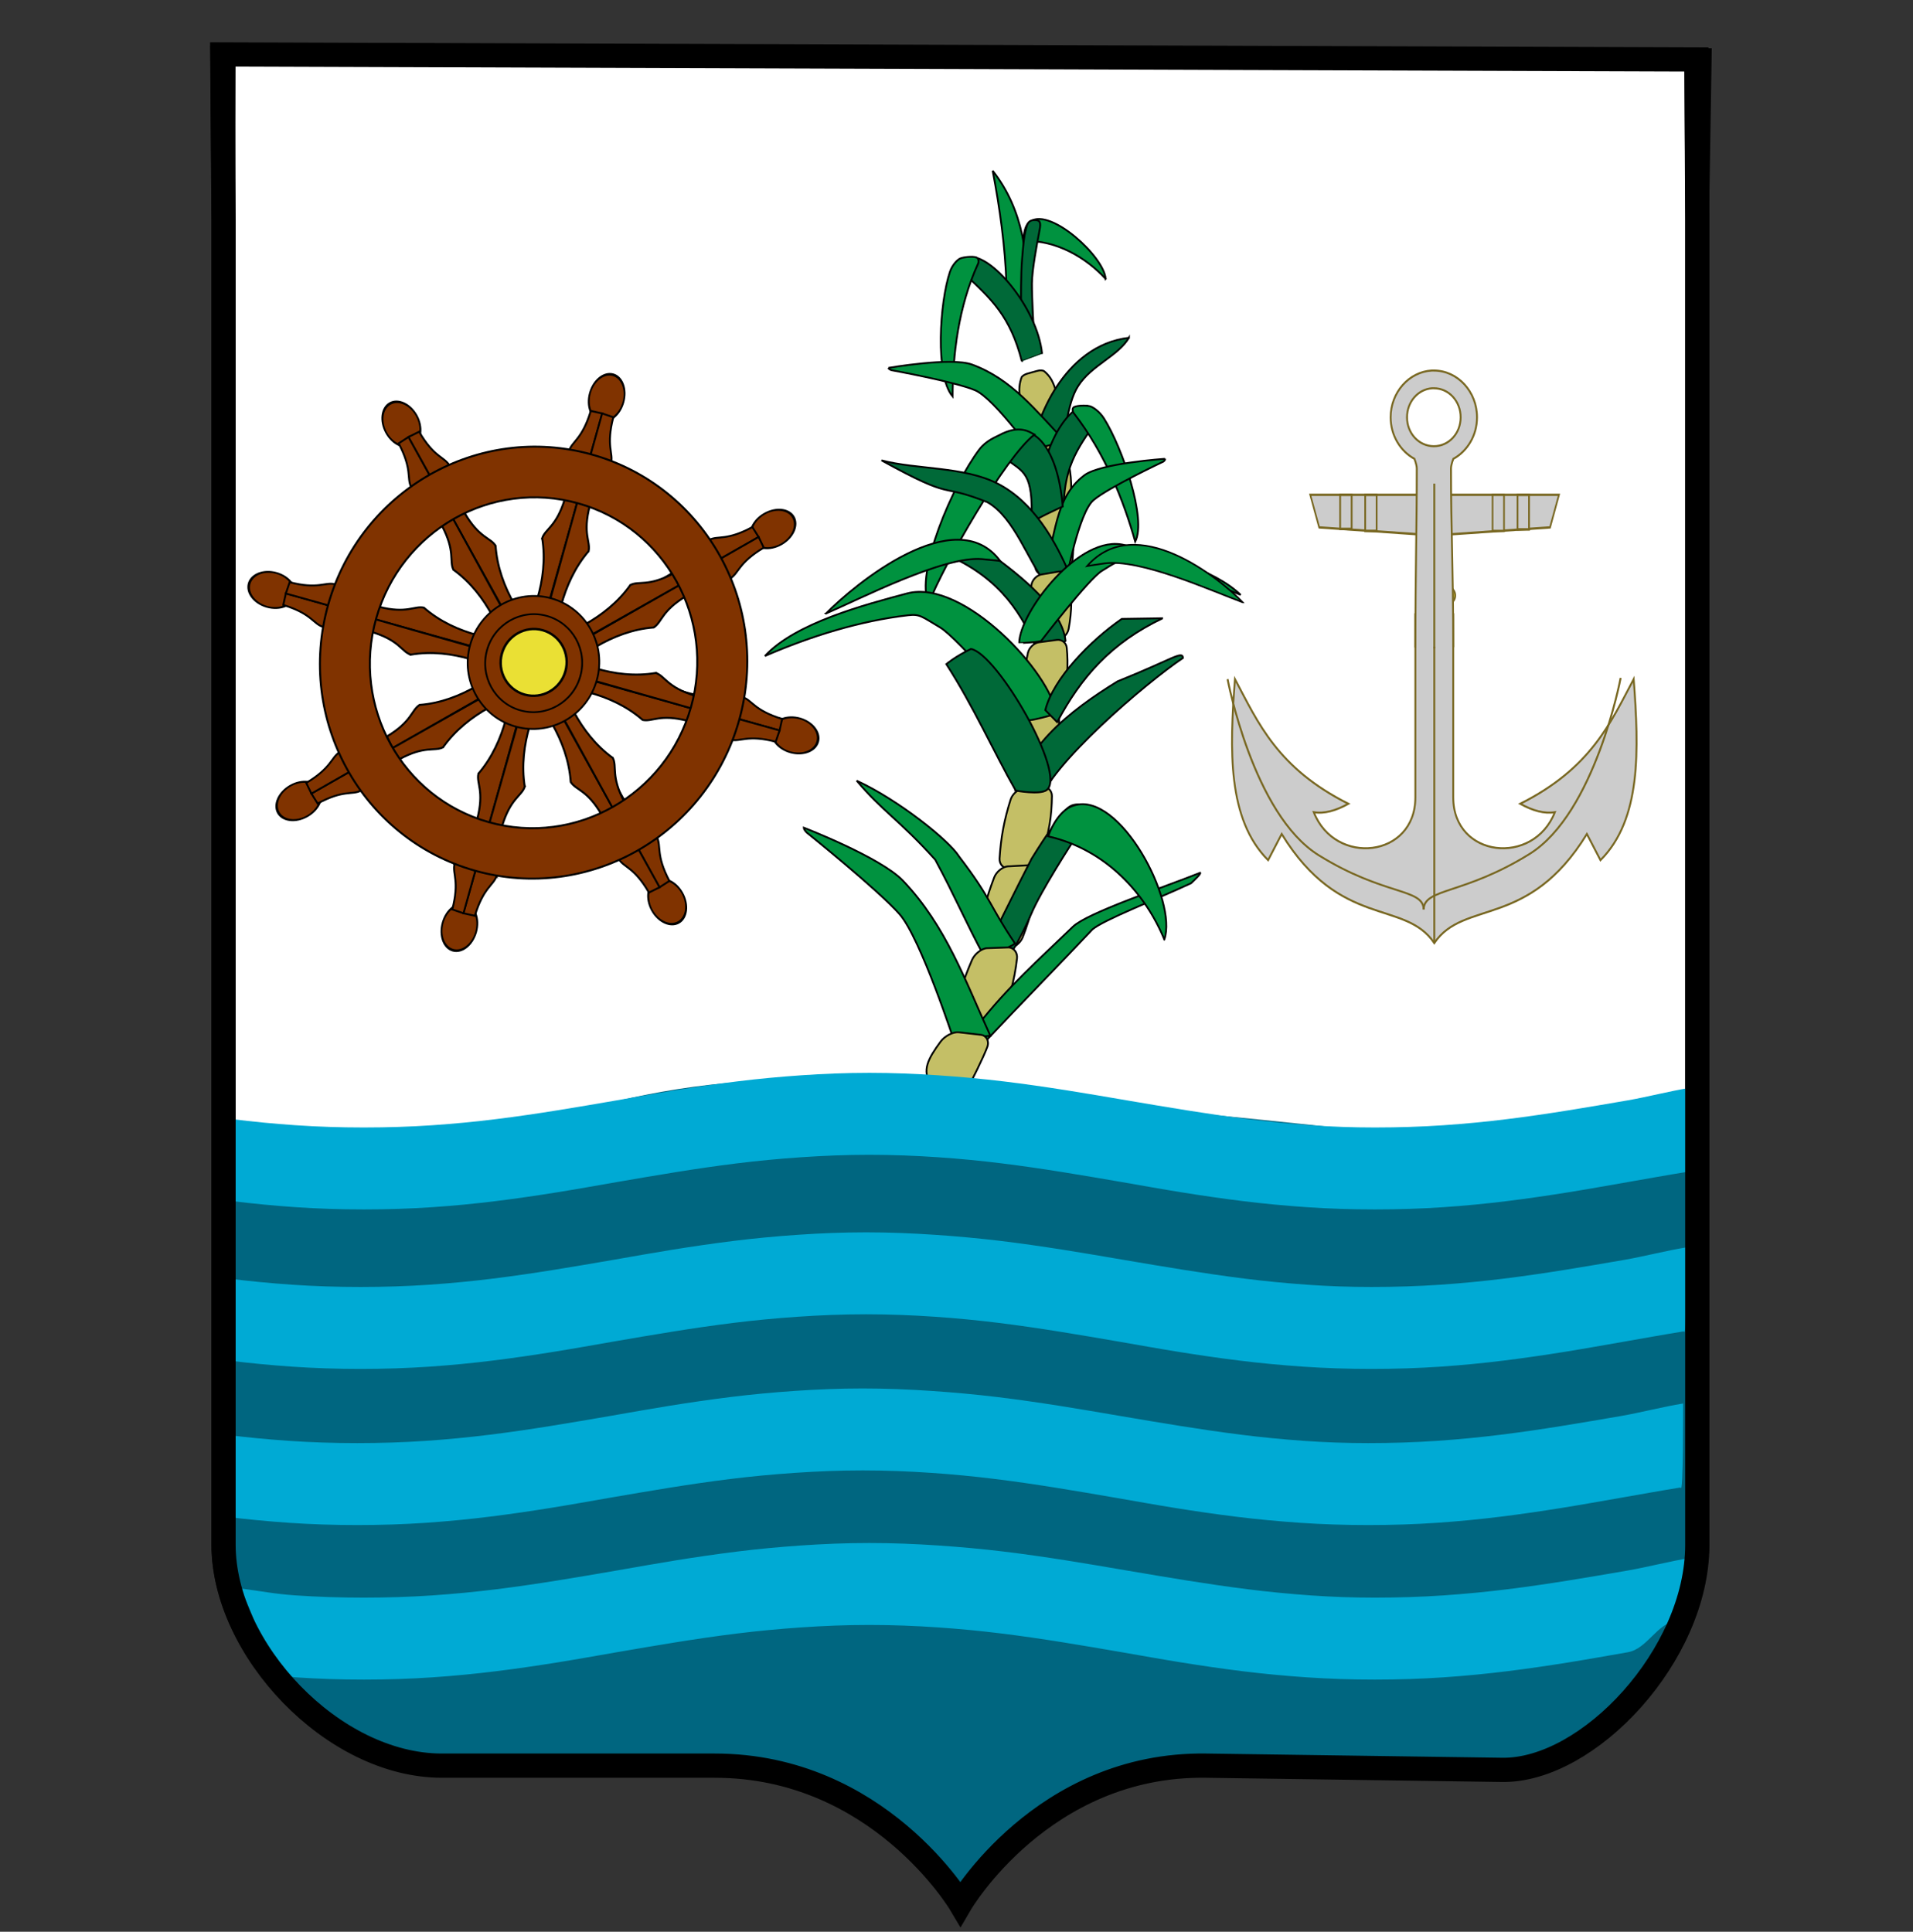 <?xml version="1.0" encoding="UTF-8" standalone="no"?>
<!-- Created with Inkscape (http://www.inkscape.org/) -->

<svg
   xmlns:dc="http://purl.org/dc/elements/1.1/"
   xmlns:cc="http://creativecommons.org/ns#"
   xmlns:rdf="http://www.w3.org/1999/02/22-rdf-syntax-ns#"
   xmlns:svg="http://www.w3.org/2000/svg"
   xmlns="http://www.w3.org/2000/svg"
   xmlns:sodipodi="http://sodipodi.sourceforge.net/DTD/sodipodi-0.dtd"
   xmlns:inkscape="http://www.inkscape.org/namespaces/inkscape"
   width="357.11"
   height="360.638"
   id="svg2"
   inkscape:label="Pozadí"
   sodipodi:version="0.32"
   inkscape:version="0.48.0 r9654"
   version="1.0"
   sodipodi:docname="Escudo de Samana.svg"
   inkscape:output_extension="org.inkscape.output.svg.inkscape">
  <rect width="100%" height="100%" fill="#333333" stroke="none"/>
  <defs
     id="defs2176">
    <inkscape:perspective
       sodipodi:type="inkscape:persp3d"
       inkscape:vp_x="0 : 180.319 : 1"
       inkscape:vp_y="0 : 1000 : 0"
       inkscape:vp_z="357.10999 : 180.319 : 1"
       inkscape:persp3d-origin="178.55499 : 120.21267 : 1"
       id="perspective294" />
  </defs>
  <sodipodi:namedview
     id="base"
     pagecolor="#ffffff"
     bordercolor="#666666"
     borderopacity="1.0"
     inkscape:pageopacity="0.0"
     inkscape:pageshadow="2"
     inkscape:zoom="0.81036434"
     inkscape:cx="167.17288"
     inkscape:cy="203.07186"
     inkscape:document-units="px"
     inkscape:current-layer="layer1"
     inkscape:window-width="1366"
     inkscape:window-height="706"
     inkscape:window-x="-8"
     inkscape:window-y="-8"
     showgrid="false"
     inkscape:window-maximized="1"
     showguides="true"
     inkscape:guide-bbox="true" />
  <g
     inkscape:label="Vrstva 1"
     inkscape:groupmode="layer"
     id="layer1">
    <path
       inkscape:connector-curvature="0"
       d="m 42.363,9.982 -0.062,30.916 0,247.326 c 0,19.49 20.379,41.221 40.758,41.221 l 50.947,0 c 30.568,0 45.853,25.763 45.853,25.763 0,0 15.284,-26.199 45.853,-25.763 l 55.28,0.788 c 16.063,0.229 36.425,-21.398 36.425,-42.009 l 0,-247.326 0.49,-30.296 z"
       id="path6857-9"
       style="fill:#ffffff;fill-opacity:1;fill-rule:evenodd;stroke:#000000;stroke-width:2.419pt;stroke-linecap:butt;stroke-linejoin:miter;stroke-opacity:1"
       sodipodi:nodetypes="ccssscsssccc" />
    <path
       inkscape:connector-curvature="0"
       d="m 42.067,9.982 0.234,30.916 0,247.326 c 0,19.49 20.379,41.221 40.758,41.221 l 50.947,0 c 30.568,0 45.853,25.763 45.853,25.763 0,0 15.284,-26.199 45.853,-25.763 l 55.28,0.788 c 16.063,0.229 36.425,-21.398 36.425,-42.009 l 0,-247.326 -0.169,-29.977 z"
       id="path6867-3"
       style="fill:none;stroke:#000000;stroke-width:2.419pt;stroke-linecap:butt;stroke-linejoin:miter;stroke-opacity:1"
       sodipodi:nodetypes="ccssscsssccc" />
    <path
       inkscape:connector-curvature="0"
       d="m 40.878,10.163 0.234,30.916 0,247.326 c 0,19.49 20.379,41.221 40.758,41.221 l 50.947,0 c 30.568,0 45.853,25.763 45.853,25.763 0,0 15.284,-26.199 45.853,-25.763 l 55.28,0.788 c 16.063,0.229 36.425,-21.398 36.425,-42.009 l 0,-247.326 -0.169,-29.977 z"
       id="path6867-6-16"
       style="fill:none;stroke:#000000;stroke-width:2.419pt;stroke-linecap:butt;stroke-linejoin:miter;stroke-opacity:1"
       sodipodi:nodetypes="ccssscsssccc" />
    <path
       style="fill:none;stroke:#000000;stroke-width:1px;stroke-linecap:butt;stroke-linejoin:miter;stroke-opacity:1"
       d="m -1136.316,-317.574 -0.654,-11.344 -15.488,-9.38 c -12.652,-0.654 1.963,14.834 1.963,14.834 z"
       id="path3272"
       inkscape:connector-curvature="0"
       sodipodi:nodetypes="cccc" />
    <path
       style="fill:none;stroke:#000000;stroke-width:1px;stroke-linecap:butt;stroke-linejoin:miter;stroke-opacity:1"
       d="m -1150.563,-323.468 -1.697,2.005 c 18.973,10.643 18.973,10.643 18.973,10.643 0,-4.319 -3.239,-6.941 -3.239,-6.941"
       id="path3276"
       inkscape:connector-curvature="0" />
    <path
       style="fill:none;stroke:#000000;stroke-width:1px;stroke-linecap:butt;stroke-linejoin:miter;stroke-opacity:1"
       d="m -1105.521,-316.218 -33.473,-21.287 0.154,7.713 33.627,17.585 z"
       id="path3278"
       inkscape:connector-curvature="0" />
    <g
       id="g33780"
       transform="matrix(1.097,0,0,1.097,-17.885,0.764)">
      <path
         inkscape:connector-curvature="0"
         style="fill:#00923f;stroke:#000000;stroke-width:0.306;stroke-miterlimit:4;stroke-opacity:1;stroke-dasharray:none"
         d="m 187.574,47.854 c -0.22,-6.629 -1.127,-13.097 -2.347,-19.493 5.25,6.695 6.207,14.798 5.817,23.461 -1.355,-1.397 -2.344,-2.38 -3.47,-3.969 l 0,0 0,0 z"
         id="path5291" />
      <path
         inkscape:connector-curvature="0"
         style="fill:#00923f;stroke:#000000;stroke-width:0.306;stroke-miterlimit:4;stroke-opacity:1;stroke-dasharray:none"
         d="m 204.443,46.755 c -3.276,-3.575 -8.359,-6.627 -13.906,-6.451 -0.086,-1.007 0.118,-2.743 1.131,-3.336 3.459,-2.293 12.535,6.057 12.774,9.788 l 0,0 z"
         id="path5293" />
      <path
         inkscape:connector-curvature="0"
         style="fill:#006938;stroke:#000000;stroke-width:0.306;stroke-miterlimit:4;stroke-opacity:1;stroke-dasharray:none"
         d="m 190.055,50.583 c 0,0 -0.061,-4.399 0.181,-7.259 0.239,-2.86 0.336,-3.802 0.579,-4.732 0.242,-0.93 0.297,-1.816 1.542,-1.832 1.245,-0.014 1.037,0.769 0.722,2.405 -0.315,1.637 -1.159,6.109 -1.172,8.365 -0.02,2.255 0.282,7.565 0.282,7.565 0,0 -2.218,-4.399 -2.133,-4.511 z"
         id="path5295" />
      <path
         inkscape:connector-curvature="0"
         style="fill:#006938;stroke:#000000;stroke-width:0.306;stroke-miterlimit:4;stroke-opacity:1;stroke-dasharray:none"
         d="m 190.193,60.803 c -1.982,-7.742 -5.21,-10.633 -9.863,-14.972 0.185,-0.976 0.377,-1.909 0.858,-2.712 3.491,-0.878 11.649,8.445 12.446,16.403 0,-3.08e-4 -2.873,1.074 -3.442,1.282 z"
         id="path5297" />
      <path
         inkscape:connector-curvature="0"
         style="fill:#00923f;stroke:#000000;stroke-width:0.306;stroke-miterlimit:4;stroke-opacity:1;stroke-dasharray:none"
         d="m 182.799,44.055 c -3.49,7.557 -4.349,15.776 -4.397,22.705 -3.007,-3.533 -2.194,-15.987 -0.455,-21.181 0.438,-1.307 1.375,-2.142 1.783,-2.3 0.657,-0.254 2.035,-0.364 2.654,-0.189 0.618,0.175 0.415,0.966 0.415,0.966 z"
         id="path5299" />
      <path
         inkscape:connector-curvature="0"
         style="fill:#c4bf66;stroke:#000000;stroke-width:0.306;stroke-miterlimit:4;stroke-opacity:1;stroke-dasharray:none"
         d="m 195.884,74.835 c -0.477,0.133 -0.952,0.265 -1.428,0.398 -0.475,0.133 -0.952,0.266 -1.427,0.398 -0.732,0.204 -1.579,-0.185 -1.818,-0.873 -0.416,-1.2 -0.754,-2.405 -0.987,-3.64 -0.225,-1.205 -0.349,-2.454 -0.382,-3.712 0,-0.083 0,-0.166 0.02,-0.249 -0.048,-0.409 -0.084,-0.788 -0.097,-1.14 -0.021,-0.347 0,-0.669 0.024,-0.971 0.027,-0.285 0.074,-0.554 0.135,-0.807 0.057,-0.239 0.126,-0.466 0.202,-0.684 0.082,-0.238 0.535,-0.534 0.973,-0.657 0.287,-0.079 0.572,-0.159 0.858,-0.239 0.283,-0.079 0.57,-0.159 0.856,-0.238 0.439,-0.123 0.983,-0.104 1.175,0.057 0.177,0.148 0.352,0.306 0.518,0.484 0.177,0.188 0.349,0.395 0.507,0.628 0.17,0.248 0.324,0.529 0.466,0.838 0.153,0.336 0.294,0.71 0.422,1.131 0.021,0.042 0.021,0.088 0.026,0.132 l 0,0.019 c 0.455,1.141 0.825,2.322 1.042,3.528 0.223,1.238 0.295,2.518 0.296,3.833 0,0.753 -0.654,1.561 -1.385,1.765 l 0,0 z"
         id="path7988" />
      <path
         inkscape:connector-curvature="0"
         style="fill:#006938;stroke:#000000;stroke-width:0.306;stroke-miterlimit:4;stroke-opacity:1;stroke-dasharray:none"
         d="m 208.415,56.784 c -1.876,3.148 -6.363,4.644 -8.648,8.217 -2.057,3.216 -1.912,8.483 -3.673,11.797 0,0 -1.727,-0.185 -4.036,-1.133 0.327,-4.359 5.11,-17.583 16.357,-18.88 l 0,0 z"
         inkscape:transform-center-y="-3.5934126"
         inkscape:transform-center-x="-17.888562"
         id="path5303" />
      <path
         inkscape:connector-curvature="0"
         style="fill:#00923f;stroke:#000000;stroke-width:0.306;stroke-miterlimit:4;stroke-opacity:1;stroke-dasharray:none"
         d="m 167.49,61.912 c 0,0 10.682,-1.857 14.21,-0.572 6.796,2.475 10.88,7.896 15.678,12.871 -1.827,1.201 -2.523,2.229 -4.35,3.429 0,0 -7.405,-10.484 -10.792,-11.924 -3.386,-1.44 -14.232,-3.41 -14.232,-3.41 -0.223,-0.091 -0.451,-0.165 -0.515,-0.394 l 0,0 z"
         inkscape:transform-center-y="4.7597242"
         inkscape:transform-center-x="21.19671"
         id="path5305" />
      <path
         inkscape:connector-curvature="0"
         style="fill:#c4bf66;stroke:#000000;stroke-width:0.306;stroke-miterlimit:4;stroke-opacity:1;stroke-dasharray:none"
         d="m 195.669,74.884 c -0.481,0.122 -0.962,0.244 -1.442,0.364 -0.48,0.121 -0.961,0.243 -1.442,0.364 -0.739,0.187 -1.404,0.975 -1.413,1.723 -0.021,1.306 0.035,2.643 0.198,3.936 0.16,1.277 0.45,2.57 0.822,3.841 0.212,0.725 1.053,1.115 1.795,0.928 0.483,-0.122 0.966,-0.244 1.448,-0.366 0.483,-0.122 0.965,-0.244 1.449,-0.366 0.741,-0.187 1.45,-0.97 1.482,-1.756 0.057,-1.379 0.02,-2.734 -0.164,-4.008 -0.179,-1.289 -0.5,-2.557 -0.903,-3.757 -0.236,-0.702 -1.089,-1.09 -1.828,-0.904 l 0,0 z"
         id="path7994" />
      <path
         inkscape:connector-curvature="0"
         style="fill:#006938;stroke:#000000;stroke-width:0.306;stroke-miterlimit:4;stroke-opacity:1;stroke-dasharray:none"
         d="m 197.314,86.869 c -0.164,-7.87 2.215,-11.089 5.598,-15.901 -0.446,-0.943 -0.89,-1.843 -1.581,-2.581 -3.666,-0.472 -9.131,9.656 -7.744,17.605 0,2.99e-4 3.112,0.736 3.727,0.877 z"
         id="path5317" />
      <path
         inkscape:connector-curvature="0"
         style="fill:#c4bf66;stroke:#000000;stroke-width:0.306;stroke-miterlimit:4;stroke-opacity:1;stroke-dasharray:none"
         d="m 197.202,96.492 c -0.495,0.106 -0.99,0.212 -1.483,0.318 -0.494,0.106 -0.988,0.212 -1.485,0.319 -0.759,0.163 -1.565,-0.353 -1.723,-1.119 -0.275,-1.35 -0.491,-2.697 -0.586,-4.071 -0.09,-1.358 -0.059,-2.759 0.059,-4.131 0.065,-0.797 0.795,-1.627 1.549,-1.789 0.49,-0.105 0.98,-0.21 1.468,-0.315 0.489,-0.105 0.979,-0.21 1.469,-0.315 0.753,-0.161 1.592,0.317 1.786,1.073 0.327,1.277 0.562,2.62 0.651,3.979 0.09,1.374 0.037,2.779 -0.107,4.219 -0.084,0.832 -0.838,1.668 -1.598,1.831 l 0,0 z"
         id="path8000" />
      <path
         inkscape:connector-curvature="0"
         style="fill:#00923f;stroke:#000000;stroke-width:0.306;stroke-miterlimit:4;stroke-opacity:1;stroke-dasharray:none"
         d="m 198.982,69.552 c 5.485,7.068 8.568,15.088 10.504,21.925 1.988,-3.828 -2.204,-16.036 -5.327,-20.969 -0.786,-1.241 -1.934,-1.96 -2.378,-2.07 -0.714,-0.176 -2.096,-0.129 -2.656,0.113 -0.559,0.243 -0.145,1.001 -0.145,1.001 z"
         id="path5319" />
      <path
         inkscape:connector-curvature="0"
         style="fill:#00923f;stroke:#000000;stroke-width:0.306;stroke-miterlimit:4;stroke-opacity:1;stroke-dasharray:none"
         d="m 214.546,77.385 c 0,0 -10.954,0.745 -13.693,2.782 -5.274,3.925 -4.774,10.696 -7.002,16.512 2.284,0.706 1.573,0.811 3.856,1.517 0,0 2.136,-11.624 4.669,-13.774 2.532,-2.151 11.866,-6.545 11.866,-6.545 0.168,-0.138 0.35,-0.261 0.304,-0.492 z"
         id="path5333" />
      <path
         inkscape:connector-curvature="0"
         style="fill:#006938;stroke:#000000;stroke-width:0.306;stroke-miterlimit:4;stroke-opacity:1;stroke-dasharray:none"
         d="m 191.834,88.272 c 0.314,-8.76 -1.325,-8.54 -4.604,-11.053 0.462,-1.398 -0.097,-2.181 0.604,-3.554 3.758,-2.916 8.424,1.088 9.318,11.838 0,0 -4.703,2.114 -5.318,2.77 z"
         id="path5321" />
      <path
         inkscape:connector-curvature="0"
         style="fill:#00923f;stroke:#000000;stroke-width:0.306;stroke-miterlimit:4;stroke-opacity:1;stroke-dasharray:none"
         d="m 174.332,101.978 c -2.384,-5.075 4.1,-20.214 8.63,-26.19 1.14,-1.503 2.81,-2.119 3.329,-2.402 3.562,-1.945 5.311,-0.491 6.043,-0.127 -4.972,3.841 -15.392,22.042 -18.002,28.719 z"
         id="path5323" />
      <path
         inkscape:connector-curvature="0"
         style="fill:#006938;stroke:#000000;stroke-width:0.306;stroke-miterlimit:4;stroke-opacity:1;stroke-dasharray:none"
         d="m 194.201,98.456 c -2.932,-3.579 -5.235,-11.055 -9.871,-13.689 -8.72,-3.466 -5.07,0.019 -18.027,-7.118 5.891,1.569 13.995,1.019 19.728,3.935 6.252,3.18 9.974,9.981 12.315,15.504 -1.381,0.456 -2.763,0.913 -4.145,1.369 l 0,0 z"
         id="path5335" />
      <path
         inkscape:connector-curvature="0"
         style="fill:#c4bf66;stroke:#000000;stroke-width:0.306;stroke-miterlimit:4;stroke-opacity:1;stroke-dasharray:none"
         d="m 196.535,96.561 c -0.503,0.084 -1.004,0.169 -1.505,0.253 -0.501,0.084 -1.003,0.169 -1.507,0.253 -0.771,0.13 -1.564,0.911 -1.69,1.735 -0.227,1.473 -0.373,2.919 -0.407,4.344 -0.035,1.426 0.046,2.894 0.217,4.301 0.101,0.832 0.885,1.395 1.669,1.263 0.511,-0.086 1.021,-0.172 1.53,-0.257 0.509,-0.086 1.021,-0.172 1.531,-0.258 0.784,-0.132 1.625,-0.984 1.781,-1.859 0.263,-1.464 0.435,-2.975 0.445,-4.397 0.021,-1.421 -0.134,-2.833 -0.362,-4.215 -0.128,-0.781 -0.93,-1.294 -1.702,-1.164 l 0,0 0,0 z"
         id="path8010" />
      <path
         inkscape:connector-curvature="0"
         style="fill:#006938;stroke:#000000;stroke-width:0.306;stroke-miterlimit:4;stroke-opacity:1;stroke-dasharray:none"
         d="m 178.25,94.101 c 8.167,3.818 12.121,9.505 15.074,17.158 0.758,-0.755 3.542,-2.14 4.3,-2.895 -0.576,-5.494 -7.77,-11.156 -12.51,-14.606 -1.23,0.084 -5.635,0.259 -6.864,0.343 l 0,0 z"
         id="path5339" />
      <path
         inkscape:connector-curvature="0"
         style="fill:#c4bf66;stroke:#000000;stroke-width:0.306;stroke-miterlimit:4;stroke-opacity:1;stroke-dasharray:none"
         d="m 195.208,120.412 c -0.526,0.07 -1.053,0.141 -1.579,0.211 -0.526,0.07 -1.052,0.141 -1.579,0.211 -0.809,0.108 -1.565,-0.495 -1.608,-1.361 -0.074,-1.504 -0.072,-3.019 0.061,-4.536 0.13,-1.501 0.392,-3.035 0.719,-4.532 0.191,-0.882 1.057,-1.686 1.85,-1.792 0.515,-0.069 1.03,-0.138 1.544,-0.206 0.514,-0.069 1.03,-0.138 1.545,-0.206 0.791,-0.106 1.581,0.463 1.667,1.308 0.145,1.434 0.175,2.944 0.058,4.445 -0.12,1.515 -0.395,3.067 -0.755,4.614 -0.21,0.9 -1.109,1.739 -1.917,1.847 l 0,0 z"
         id="path8016" />
      <path
         inkscape:connector-curvature="0"
         style="fill:#c4bf66;stroke:#000000;stroke-width:0.306;stroke-miterlimit:4;stroke-opacity:1;stroke-dasharray:none"
         d="m 194.922,120.388 c -0.528,0.061 -1.057,0.122 -1.585,0.184 -0.528,0.061 -1.056,0.122 -1.585,0.184 -0.813,0.094 -1.727,0.947 -1.966,1.874 -0.41,1.586 -0.75,3.165 -0.96,4.775 -0.206,1.578 -0.277,3.172 -0.276,4.787 0,0.93 0.752,1.604 1.588,1.507 0.545,-0.063 1.088,-0.126 1.632,-0.189 0.543,-0.063 1.087,-0.126 1.632,-0.189 0.836,-0.098 1.814,-0.958 2.078,-1.933 0.453,-1.668 0.778,-3.276 0.949,-4.865 0.172,-1.605 0.183,-3.161 0.112,-4.676 -0.042,-0.894 -0.805,-1.553 -1.616,-1.458 z"
         id="path8022" />
      <path
         inkscape:connector-curvature="0"
         style="fill:#006938;stroke:#000000;stroke-width:0.306;stroke-miterlimit:4;stroke-opacity:1;stroke-dasharray:none"
         d="m 192.992,136.095 c 1.955,-6.627 18.283,-20.563 24.621,-24.825 -0.13,-1.284 -1.789,0.238 -11.115,3.976 -7.965,4.877 -17.306,12.019 -17.025,20.68 1.174,0.056 2.347,0.113 3.52,0.169 l 0,0 z"
         id="path5347" />
      <path
         inkscape:connector-curvature="0"
         style="fill:#c4bf66;stroke:#000000;stroke-width:0.306;stroke-miterlimit:4;stroke-opacity:1;stroke-dasharray:none"
         d="m 191.327,146.765 c -0.567,0.048 -1.133,0.098 -1.699,0.146 -0.566,0.049 -1.133,0.097 -1.701,0.146 -0.871,0.075 -1.592,-0.682 -1.531,-1.657 0.105,-1.676 0.296,-3.36 0.612,-5.054 0.307,-1.648 0.743,-3.323 1.274,-4.99 0.302,-0.95 1.307,-1.794 2.148,-1.866 0.548,-0.047 1.095,-0.094 1.641,-0.141 0.546,-0.047 1.093,-0.094 1.641,-0.141 0.841,-0.072 1.605,0.62 1.599,1.544 -0.021,1.623 -0.126,3.27 -0.412,4.915 -0.293,1.692 -0.764,3.4 -1.321,5.115 -0.33,1.014 -1.378,1.907 -2.25,1.982 l 0,0 z"
         id="path8030" />
      <path
         inkscape:connector-curvature="0"
         style="fill:#c4bf66;stroke:#000000;stroke-width:0.306;stroke-miterlimit:4;stroke-opacity:1;stroke-dasharray:none"
         d="m 191.229,146.554 c -0.569,0.031 -1.138,0.062 -1.706,0.093 -0.569,0.031 -1.138,0.062 -1.709,0.093 -0.875,0.048 -1.961,0.907 -2.333,1.893 -0.652,1.726 -1.246,3.493 -1.704,5.254 -0.454,1.745 -0.774,3.544 -0.99,5.32 -0.122,1.018 0.607,1.778 1.519,1.728 0.595,-0.033 1.188,-0.066 1.78,-0.098 0.592,-0.032 1.187,-0.065 1.78,-0.097 0.914,-0.05 2.074,-0.913 2.474,-1.946 0.7,-1.804 1.275,-3.601 1.677,-5.358 0.398,-1.742 0.635,-3.506 0.751,-5.202 0.065,-0.969 -0.662,-1.729 -1.538,-1.681 l 0,0 z"
         id="path8036" />
      <path
         inkscape:connector-curvature="0"
         style="fill:#006938;stroke:#000000;stroke-width:0.306;stroke-miterlimit:4;stroke-opacity:1;stroke-dasharray:none"
         d="m 184.415,160.295 c 0,0 4.93,-10.015 7.439,-14.864 3.113,-5.018 3.454,-5.138 4.558,-6.639 1.104,-1.501 1.847,-3.013 4.05,-2.47 2.202,0.543 1.263,1.807 -0.486,4.501 -1.749,2.693 -6.499,10.06 -8.167,13.964 -1.669,3.904 -3.665,7.116 -3.665,7.116 0,0 -3.961,-1.453 -3.73,-1.607 z"
         id="path5353" />
      <path
         inkscape:connector-curvature="0"
         style="fill:#00923f;stroke:#000000;stroke-width:0.306;stroke-miterlimit:4;stroke-opacity:1;stroke-dasharray:none"
         d="m 156.868,103.71 c 5.881,-2.547 20.06,-9.829 26.538,-9.259 2.022,0.178 3.087,0.303 3.087,0.303 -7.596,-10.21 -24.814,4.044 -29.624,8.956 l 0,0 z"
         id="path5341" />
      <path
         inkscape:connector-curvature="0"
         style="fill:#00923f;stroke:#000000;stroke-width:0.306;stroke-miterlimit:4;stroke-opacity:1;stroke-dasharray:none"
         d="m 191.133,121.836 c 0,0 -11.738,-13.902 -14.861,-15.759 -3.123,-1.857 -3.442,-2.295 -5.406,-2.07 -8.128,0.931 -16.601,3.55 -24.401,6.938 5.19,-5.635 17.099,-8.757 24.188,-10.647 9.679,-2.581 24.682,13.816 25.37,20.505 2.1e-4,3.5e-4 -4.819,1.372 -4.889,1.032 z"
         id="path5309" />
      <path
         inkscape:connector-curvature="0"
         style="fill:#006938;stroke:#000000;stroke-width:0.306;stroke-miterlimit:4;stroke-opacity:1;stroke-dasharray:none"
         d="m 189.145,133.846 c -3.617,-6.337 -7.241,-14.473 -11.807,-21.52 0,0 1.479,-1.281 4.194,-2.587 4.449,0.783 16.381,21.362 12.892,24.008 -1.154,0.876 -5.279,0.099 -5.279,0.099 l 0,0 z"
         id="path5349" />
      <path
         inkscape:connector-curvature="0"
         style="fill:#00923f;stroke:#000000;stroke-width:0.306;stroke-miterlimit:4;stroke-opacity:1;stroke-dasharray:none"
         d="m 175.45,145.609 c 3.332,6.169 5.119,10.502 8.487,16.748 0.708,-0.74 4.366,-1.771 5.074,-2.51 -4.528,-6.729 -3.881,-7.417 -9.479,-14.752 -1.711,-2.769 -10.329,-9.648 -17.45,-12.934 4.407,5.231 7.249,6.651 13.367,13.448 l 0,0 z"
         id="path5357" />
      <path
         inkscape:connector-curvature="0"
         style="fill:#c4bf66;stroke:#000000;stroke-width:0.306;stroke-miterlimit:4;stroke-opacity:1;stroke-dasharray:none"
         d="m 183.612,175.583 c -0.625,0.022 -1.25,0.044 -1.873,0.066 -0.623,0.022 -1.249,0.049 -1.872,0.066 -0.959,0.025 -1.652,-0.845 -1.461,-1.936 0.331,-1.894 0.73,-3.746 1.277,-5.602 0.547,-1.857 1.243,-3.689 2.028,-5.509 0.448,-1.04 1.649,-1.971 2.563,-2.003 0.596,-0.022 1.19,-0.042 1.783,-0.064 0.594,-0.021 1.19,-0.041 1.783,-0.063 0.916,-0.032 1.642,0.831 1.524,1.859 -0.204,1.799 -0.532,3.618 -1.045,5.489 -0.509,1.855 -1.199,3.717 -2.021,5.629 -0.473,1.1 -1.727,2.034 -2.686,2.067 z"
         id="path8044" />
      <path
         inkscape:connector-curvature="0"
         style="fill:#00923f;stroke:#000000;stroke-width:0.306;stroke-miterlimit:4;stroke-opacity:1;stroke-dasharray:none"
         d="m 218.984,149.615 c -6.149,2.854 -14.8,6.198 -16.781,7.846 -4.969,5.296 -13.026,13.53 -18.052,18.892 -0.48,-0.864 -0.959,-1.728 -1.439,-2.592 5.028,-6.446 10.261,-11.042 16.172,-16.753 2.44,-2.333 14.718,-6.434 21.66,-9.177 0.133,0.196 -0.95,1.209 -1.56,1.784 l 0,0 z"
         id="path5327" />
      <path
         inkscape:connector-curvature="0"
         style="fill:#00923f;stroke:#000000;stroke-width:0.306;stroke-miterlimit:4;stroke-opacity:1;stroke-dasharray:none"
         d="m 214.431,159.182 c -3.154,-7.696 -9.869,-15.314 -19.756,-17.548 0.585,-1.784 2.21,-4.701 4.427,-5.266 7.76,-2.392 17.631,16.237 15.33,22.813 l 0,0 z"
         id="path5355" />
      <path
         inkscape:connector-curvature="0"
         style="fill:#00923f;stroke:#000000;stroke-width:0.306;stroke-miterlimit:4;stroke-opacity:1;stroke-dasharray:none"
         d="m 153.093,140.16 c 0,0 13.078,5.051 16.871,9.027 7.304,7.657 10.599,17.036 14.86,26.365 -2.483,0.209 -3.587,0.981 -6.07,1.19 0,0 -5.794,-17.805 -9.376,-21.871 -3.582,-4.066 -15.79,-13.88 -15.79,-13.88 -0.236,-0.263 -0.484,-0.509 -0.495,-0.83 z"
         id="path5329" />
      <path
         inkscape:connector-curvature="0"
         style="fill:#c4bf66;stroke:#000000;stroke-width:0.306;stroke-miterlimit:4;stroke-opacity:1;stroke-dasharray:none"
         d="m 183.207,175.408 c -0.622,-0.071 -1.242,-0.142 -1.863,-0.214 -0.62,-0.072 -1.245,-0.137 -1.863,-0.214 -0.951,-0.118 -2.402,0.603 -3.136,1.608 -2.138,2.924 -3.197,4.873 -1.637,7.273 0.879,1.352 1.58,2.801 2.462,4.141 1.253,1.903 2.726,-1.524 3.522,-2.983 0.995,-1.824 2.904,-5.646 3.609,-7.503 0.401,-1.059 -0.141,-1.999 -1.095,-2.109 l 0,0 z"
         id="path8046" />
      <path
         inkscape:connector-curvature="0"
         style="fill:#006938;stroke:#000000;stroke-width:0.306;stroke-miterlimit:4;stroke-opacity:1;stroke-dasharray:none"
         d="m 214.154,104.517 c -8.842,4.222 -13.92,10.082 -17.951,17.683 -0.673,-0.682 -1.346,-1.364 -2.019,-2.046 1.318,-5.357 7.715,-11.882 13.011,-15.527 1.245,0.002 5.716,-0.112 6.96,-0.11 z"
         id="path5311" />
      <path
         inkscape:connector-curvature="0"
         style="fill:#00923f;stroke:#000000;stroke-width:0.306;stroke-miterlimit:4;stroke-opacity:1;stroke-dasharray:none"
         d="m 193.517,108.325 c 0,0 8.03,-10.502 10.313,-11.885 2.283,-1.383 2.497,-1.715 4.044,-1.517 6.402,0.815 13.205,2.927 19.547,5.621 -4.489,-4.381 -14.008,-6.923 -19.676,-8.459 -7.74,-2.098 -18.002,11.547 -18.005,16.662 0,-3.6e-4 3.75,-0.162 3.778,-0.422 l 0,0 z"
         id="path5343" />
    </g>
    <path
       id="path5313"
       d="m 231.973,112.445 c -5.664,-2.088 -19.165,-8.227 -25.85,-7.258 -2.087,0.302 -3.19,0.492 -3.19,0.492 9.107,-10.376 24.784,2.319 29.041,6.766 l 0,0 z"
       style="fill:#00923f;stroke:#000000;stroke-width:0.306;stroke-miterlimit:4;stroke-opacity:1;stroke-dasharray:none"
       inkscape:connector-curvature="0" />
    <g
       id="g33715"
       transform="matrix(0.925,0,0,1,20.557,0)">
      <g
         style="fill:#cccccc;fill-opacity:1;stroke:#786721;stroke-width:0.456;stroke-miterlimit:4;stroke-opacity:1;stroke-dasharray:none"
         transform="matrix(0.721,0,0,-0.953,128.863,216.945)"
         id="g3325">
        <path
           style="fill:#cccccc;fill-opacity:1;fill-rule:evenodd;stroke:#786721;stroke-width:0.456;stroke-linecap:butt;stroke-linejoin:miter;stroke-miterlimit:4;stroke-opacity:1;stroke-dasharray:none;stroke-dashoffset:0;marker:none;visibility:visible;display:inline;overflow:visible"
           d="M 159.692,124.326 192,122.753 l 32.308,1.573 2.5,6.386 -69.616,0 2.5,-6.386 z"
           id="path3327"
           sodipodi:nodetypes="cccccc"
           inkscape:connector-curvature="0" />
        <g
           style="fill:#cccccc;fill-opacity:1;stroke:#786721;stroke-width:0.456;stroke-miterlimit:4;stroke-opacity:1;stroke-dasharray:none"
           id="g3329"
           transform="translate(0,-0.188)">
          <rect
             y="124.218"
             x="165.564"
             height="6.678"
             width="3.222"
             id="rect3331"
             style="fill:#cccccc;fill-opacity:1;fill-rule:evenodd;stroke:#786721;stroke-width:0.491;stroke-linecap:butt;stroke-linejoin:miter;stroke-miterlimit:4;stroke-opacity:1;stroke-dasharray:none;stroke-dashoffset:0;marker:none;visibility:visible;display:inline;overflow:visible" />
          <rect
             y="123.823"
             x="172.571"
             height="7.068"
             width="3.207"
             id="use3333"
             style="fill:#cccccc;fill-opacity:1;fill-rule:evenodd;stroke:#786721;stroke-width:0.491;stroke-linecap:butt;stroke-linejoin:miter;stroke-miterlimit:4;stroke-opacity:1;stroke-dasharray:none;stroke-dashoffset:0;marker:none;visibility:visible;display:inline;overflow:visible" />
        </g>
        <g
           style="fill:#cccccc;fill-opacity:1;stroke:#786721;stroke-width:0.456;stroke-miterlimit:4;stroke-opacity:1;stroke-dasharray:none"
           id="use3335"
           transform="matrix(-1,0,0,1,384,-0.188)">
          <rect
             y="124.119"
             x="165.566"
             height="6.775"
             width="3.218"
             id="rect3423"
             style="fill:#cccccc;fill-opacity:1;fill-rule:evenodd;stroke:#786721;stroke-width:0.491;stroke-linecap:butt;stroke-linejoin:miter;stroke-miterlimit:4;stroke-opacity:1;stroke-dasharray:none;stroke-dashoffset:0;marker:none;visibility:visible;display:inline;overflow:visible" />
          <rect
             y="123.823"
             x="172.571"
             height="7.068"
             width="3.207"
             id="use3425"
             style="fill:#cccccc;fill-opacity:1;fill-rule:evenodd;stroke:#786721;stroke-width:0.456;stroke-linecap:butt;stroke-linejoin:miter;stroke-miterlimit:4;stroke-opacity:1;stroke-dasharray:none;stroke-dashoffset:0;marker:none;visibility:visible;display:inline;overflow:visible" />
        </g>
      </g>
      <path
         sodipodi:nodetypes="ccccccccccccccc"
         id="path3171-0"
         d="m 263.414,114.493 c 0,11.143 0,34.375 0,34.375 0,11.29 -16.212,12.889 -20.509,2.76 2.111,0.332 4.465,-0.282 6.989,-1.573 -14.301,-6.655 -18.176,-15.045 -22.893,-23.27 -1.078,13.239 -1.553,26.137 6.695,33.797 l 2.743,-4.879 c 11.831,17.802 24.806,12.163 30.796,20.349 5.99,-8.186 18.965,-2.547 30.796,-20.349 l 2.743,4.879 c 8.248,-7.66 7.773,-20.558 6.695,-33.797 -4.717,8.224 -8.592,16.615 -22.893,23.27 2.524,1.291 4.878,1.904 6.989,1.573 -4.298,10.129 -20.509,8.529 -20.509,-2.76 0,0 0,-23.232 0,-34.375"
         style="fill:#cccccc;fill-opacity:1;fill-rule:evenodd;stroke:#786721;stroke-width:0.378;stroke-linecap:butt;stroke-linejoin:miter;stroke-miterlimit:4;stroke-opacity:1;stroke-dasharray:none"
         inkscape:connector-curvature="0" />
      <path
         id="path8169"
         d="m 267.235,176.101 0,-89.563"
         style="fill:none;stroke:#786721;stroke-width:0.378;stroke-linecap:butt;stroke-linejoin:miter;stroke-miterlimit:4;stroke-opacity:1;stroke-dasharray:none"
         inkscape:connector-curvature="0" />
      <path
         transform="matrix(0.088,-0.011,0.011,0.089,245.942,86.473)"
         d="m 204.854,299.613 c 0,9.997 -8.104,18.101 -18.101,18.101 -9.997,0 -18.101,-8.104 -18.101,-18.101 0,-9.997 8.104,-18.101 18.101,-18.101 9.997,0 18.101,8.104 18.101,18.101 z"
         sodipodi:ry="18.101305"
         sodipodi:rx="18.101305"
         sodipodi:cy="299.61279"
         sodipodi:cx="186.75249"
         id="path5143"
         style="fill:#eae034;fill-opacity:1;fill-rule:nonzero;stroke:#786721;stroke-width:4.244;stroke-miterlimit:4;stroke-opacity:1;stroke-dasharray:none"
         sodipodi:type="arc" />
      <path
         transform="matrix(0.088,-0.011,0.011,0.089,250.117,86.56)"
         d="m 204.854,299.613 c 0,9.997 -8.104,18.101 -18.101,18.101 -9.997,0 -18.101,-8.104 -18.101,-18.101 0,-9.997 8.104,-18.101 18.101,-18.101 9.997,0 18.101,8.104 18.101,18.101 z"
         sodipodi:ry="18.101305"
         sodipodi:rx="18.101305"
         sodipodi:cy="299.61279"
         sodipodi:cx="186.75249"
         id="path5169"
         style="fill:#eae034;fill-opacity:1;fill-rule:nonzero;stroke:#786721;stroke-width:4.244;stroke-miterlimit:4;stroke-opacity:1;stroke-dasharray:none"
         sodipodi:type="arc" />
      <path
         sodipodi:nodetypes="cssssccscsssscsc"
         id="path3321"
         d="m 266.798,72.483 c 0.116,-0.007 0.237,0 0.354,0 3.008,0 5.398,2.419 5.398,5.426 0,3.007 -2.39,5.397 -5.398,5.397 -3.008,0 -5.427,-2.389 -5.427,-5.397 0,-2.89 2.229,-5.247 5.073,-5.426 z m 4.253,48.248 c 0,-14.837 -0.448,-21.783 -0.448,-33.297 0,-0.333 0.172,-1.066 0.472,-1.769 2.829,-1.438 4.778,-4.373 4.778,-7.756 0,-4.794 -3.906,-8.729 -8.701,-8.729 -0.149,0 -0.294,-0.007 -0.443,0 -4.591,0.235 -8.288,4.084 -8.288,8.729 0,3.382 1.971,6.318 4.808,7.756 0.298,0.703 0.472,1.437 0.472,1.769 0,11.514 -0.28,18.518 -0.28,33.355"
         style="fill:#cccccc;fill-opacity:1;fill-rule:evenodd;stroke:#786721;stroke-width:0.378;stroke-linecap:round;stroke-linejoin:miter;stroke-miterlimit:4;stroke-opacity:1;stroke-dasharray:none"
         inkscape:connector-curvature="0" />
      <g
         style="fill:#eae034;fill-opacity:1;stroke:#786721;stroke-width:8.933;stroke-miterlimit:4;stroke-dasharray:none"
         transform="matrix(0.044,0,0,0.04,68.364,-26.993)"
         id="g3592">
        <path
           style="fill:none;stroke:#786721;stroke-width:8.933;stroke-linecap:butt;stroke-linejoin:miter;stroke-miterlimit:4;stroke-opacity:1;stroke-dasharray:none"
           d="m 3571.553,3844.557 c 0,0 116.587,631.278 418.008,821.798 301.421,190.521 478.831,153.353 481.674,252.879"
           id="path2786"
           sodipodi:nodetypes="ccc"
           inkscape:connector-curvature="0" />
        <path
           id="path3558"
           d="m 5374.391,3838.869 c 0,0 -116.587,631.278 -418.008,821.798 -301.421,190.521 -482.702,158.785 -485.546,258.311"
           style="fill:none;stroke:#786721;stroke-width:8.933;stroke-linecap:butt;stroke-linejoin:miter;stroke-miterlimit:4;stroke-opacity:1;stroke-dasharray:none"
           sodipodi:nodetypes="ccc"
           inkscape:connector-curvature="0" />
      </g>
      <path
         id="path8171"
         d="m 267.235,121.014 c 0,-30.729 0,-30.729 0,-30.729 l 0,0 0,0"
         style="fill:none;stroke:#786721;stroke-width:0.378;stroke-linecap:butt;stroke-linejoin:miter;stroke-miterlimit:4;stroke-opacity:1;stroke-dasharray:none"
         inkscape:connector-curvature="0" />
    </g>
    <g
       id="g33734"
       transform="matrix(0.963,0.271,-0.271,0.963,32.835,-23.606)">
      <path
         transform="matrix(-0.247,0.25,-0.366,-0.37,189.697,138.655)"
         d="m 151.814,38.985 c 0,4.674 -4.149,8.464 -9.268,8.464 -5.119,0 -9.268,-3.789 -9.268,-8.464 0,-4.674 4.149,-8.464 9.268,-8.464 5.119,0 9.268,3.789 9.268,8.464 z"
         sodipodi:ry="8.4638891"
         sodipodi:rx="9.2681503"
         sodipodi:cy="38.985416"
         sodipodi:cx="142.54568"
         id="path3442"
         style="fill:#803300;fill-opacity:1;fill-rule:evenodd;stroke:#000000;stroke-width:0.936;stroke-miterlimit:4;stroke-opacity:1;stroke-dasharray:none;stroke-dashoffset:0"
         sodipodi:type="arc" />
      <path
         sodipodi:nodetypes="cccccc"
         id="path3446"
         d="m 135.145,148.824 c 1.235,1.385 0.654,3.221 4.425,7.192 l -1.469,1.663 -13.602,-13.838 1.441,-1.492 c 2.511,2.596 5.588,4.995 9.205,6.474 z"
         style="fill:#803300;fill-opacity:1;fill-rule:evenodd;stroke:#000000;stroke-width:0.352;stroke-linecap:butt;stroke-linejoin:miter;stroke-miterlimit:4;stroke-opacity:1;stroke-dasharray:none"
         inkscape:connector-curvature="0" />
      <path
         sodipodi:nodetypes="cccccc"
         id="path3448"
         d="m 129.379,154.662 c 1.367,1.25 3.182,0.662 7.103,4.48 l 1.643,-1.487 -13.666,-13.772 -1.473,1.459 c 2.564,2.543 4.934,5.658 6.394,9.321 z"
         style="fill:#803300;fill-opacity:1;fill-rule:evenodd;stroke:#000000;stroke-width:0.352;stroke-linecap:butt;stroke-linejoin:miter;stroke-miterlimit:4;stroke-opacity:1;stroke-dasharray:none"
         inkscape:connector-curvature="0" />
      <path
         sodipodi:nodetypes="cccccc"
         id="path3450"
         d="m 116.841,143.225 c 1.373,1.242 3.309,0.529 7.235,4.336 l 1.802,-1.649 -13.657,-13.757 -1.623,1.61 c 2.565,2.538 4.895,5.687 6.243,9.459 z"
         style="fill:#803300;fill-opacity:1;fill-rule:evenodd;stroke:#000000;stroke-width:0.369;stroke-linecap:butt;stroke-linejoin:miter;stroke-miterlimit:4;stroke-opacity:1;stroke-dasharray:none"
         inkscape:connector-curvature="0" />
      <path
         transform="matrix(-0.247,0.25,0.366,0.37,89.283,37.451)"
         d="m 151.814,38.985 c 0,4.674 -4.149,8.464 -9.268,8.464 -5.119,0 -9.268,-3.789 -9.268,-8.464 0,-4.674 4.149,-8.464 9.268,-8.464 5.119,0 9.268,3.789 9.268,8.464 z"
         sodipodi:ry="8.4638891"
         sodipodi:rx="9.2681503"
         sodipodi:cy="38.985416"
         sodipodi:cx="142.54568"
         id="path3452"
         style="fill:#803300;fill-opacity:1;fill-rule:evenodd;stroke:#000000;stroke-width:0.936;stroke-miterlimit:4;stroke-opacity:1;stroke-dasharray:none;stroke-dashoffset:0"
         sodipodi:type="arc" />
      <path
         sodipodi:nodetypes="cccccc"
         id="path3456"
         d="M 73.243,98.291 C 72.008,96.906 72.589,95.07 68.818,91.099 l 1.469,-1.663 13.602,13.838 -1.441,1.492 c -2.511,-2.596 -5.588,-4.995 -9.205,-6.474 z"
         style="fill:#803300;fill-opacity:1;fill-rule:evenodd;stroke:#000000;stroke-width:0.352;stroke-linecap:butt;stroke-linejoin:miter;stroke-miterlimit:4;stroke-opacity:1;stroke-dasharray:none"
         inkscape:connector-curvature="0" />
      <path
         sodipodi:nodetypes="cccccc"
         id="path3458"
         d="m 79.009,92.453 c -1.367,-1.25 -3.181,-0.662 -7.103,-4.48 l -1.643,1.487 13.666,13.772 1.473,-1.459 c -2.564,-2.543 -4.934,-5.658 -6.394,-9.321 z"
         style="fill:#803300;fill-opacity:1;fill-rule:evenodd;stroke:#000000;stroke-width:0.352;stroke-linecap:butt;stroke-linejoin:miter;stroke-miterlimit:4;stroke-opacity:1;stroke-dasharray:none"
         inkscape:connector-curvature="0" />
      <path
         sodipodi:nodetypes="cccccc"
         id="path3460"
         d="m 123.198,136.788 c 1.227,1.39 0.522,3.351 4.282,7.326 l -1.629,1.825 -13.586,-13.829 1.59,-1.643 c 2.506,2.597 5.617,4.957 9.342,6.321 z"
         style="fill:#803300;fill-opacity:1;fill-rule:evenodd;stroke:#000000;stroke-width:0.369;stroke-linecap:butt;stroke-linejoin:miter;stroke-miterlimit:4;stroke-opacity:1;stroke-dasharray:none"
         inkscape:connector-curvature="0" />
      <path
         sodipodi:nodetypes="cccccc"
         id="path3462"
         d="m 91.402,104.594 c -1.373,-1.242 -3.309,-0.529 -7.235,-4.336 l -1.802,1.649 13.657,13.757 1.623,-1.61 c -2.565,-2.538 -4.895,-5.687 -6.243,-9.459 z"
         style="fill:#803300;fill-opacity:1;fill-rule:evenodd;stroke:#000000;stroke-width:0.369;stroke-linecap:butt;stroke-linejoin:miter;stroke-miterlimit:4;stroke-opacity:1;stroke-dasharray:none"
         inkscape:connector-curvature="0" />
      <path
         sodipodi:nodetypes="cccccc"
         id="path3464"
         d="m 85.045,111.031 c -1.227,-1.39 -0.522,-3.351 -4.282,-7.326 l 1.629,-1.825 13.586,13.829 -1.59,1.643 c -2.506,-2.597 -5.617,-4.957 -9.342,-6.321 z"
         style="fill:#803300;fill-opacity:1;fill-rule:evenodd;stroke:#000000;stroke-width:0.369;stroke-linecap:butt;stroke-linejoin:miter;stroke-miterlimit:4;stroke-opacity:1;stroke-dasharray:none"
         inkscape:connector-curvature="0" />
      <path
         transform="matrix(0.247,0.25,-0.366,0.37,119.437,37.496)"
         d="m 151.814,38.985 c 0,4.674 -4.149,8.464 -9.268,8.464 -5.119,0 -9.268,-3.789 -9.268,-8.464 0,-4.674 4.149,-8.464 9.268,-8.464 5.119,0 9.268,3.789 9.268,8.464 z"
         sodipodi:ry="8.4638891"
         sodipodi:rx="9.2681503"
         sodipodi:cy="38.985416"
         sodipodi:cx="142.54568"
         id="path3362"
         style="fill:#803300;fill-opacity:1;fill-rule:evenodd;stroke:#000000;stroke-width:0.936;stroke-miterlimit:4;stroke-opacity:1;stroke-dasharray:none;stroke-dashoffset:0"
         sodipodi:type="arc" />
      <path
         sodipodi:nodetypes="cccccc"
         id="path3366"
         d="m 129.48,92.731 c 1.367,-1.25 3.182,-0.662 7.103,-4.48 l 1.643,1.487 -13.666,13.772 -1.473,-1.459 c 2.564,-2.543 4.934,-5.658 6.394,-9.321 z"
         style="fill:#803300;fill-opacity:1;fill-rule:evenodd;stroke:#000000;stroke-width:0.352;stroke-linecap:butt;stroke-linejoin:miter;stroke-miterlimit:4;stroke-opacity:1;stroke-dasharray:none"
         inkscape:connector-curvature="0" />
      <path
         sodipodi:nodetypes="cccccc"
         id="path3368"
         d="m 135.246,98.57 c 1.235,-1.385 0.654,-3.221 4.425,-7.192 l -1.469,-1.663 -13.602,13.838 1.441,1.492 c 2.511,-2.596 5.588,-4.995 9.205,-6.474 z"
         style="fill:#803300;fill-opacity:1;fill-rule:evenodd;stroke:#000000;stroke-width:0.352;stroke-linecap:butt;stroke-linejoin:miter;stroke-miterlimit:4;stroke-opacity:1;stroke-dasharray:none"
         inkscape:connector-curvature="0" />
      <path
         sodipodi:nodetypes="cccccc"
         id="path3370"
         d="m 123.95,111.265 c 1.227,-1.39 0.522,-3.351 4.282,-7.325 l -1.629,-1.825 -13.586,13.829 1.59,1.643 c 2.506,-2.597 5.617,-4.957 9.342,-6.321 z"
         style="fill:#803300;fill-opacity:1;fill-rule:evenodd;stroke:#000000;stroke-width:0.369;stroke-linecap:butt;stroke-linejoin:miter;stroke-miterlimit:4;stroke-opacity:1;stroke-dasharray:none"
         inkscape:connector-curvature="0" />
      <path
         transform="matrix(0.247,0.25,0.366,-0.37,19.486,139.168)"
         d="m 151.814,38.985 c 0,4.674 -4.149,8.464 -9.268,8.464 -5.119,0 -9.268,-3.789 -9.268,-8.464 0,-4.674 4.149,-8.464 9.268,-8.464 5.119,0 9.268,3.789 9.268,8.464 z"
         sodipodi:ry="8.4638891"
         sodipodi:rx="9.2681503"
         sodipodi:cy="38.985416"
         sodipodi:cx="142.54568"
         id="path3372"
         style="fill:#803300;fill-opacity:1;fill-rule:evenodd;stroke:#000000;stroke-width:0.936;stroke-miterlimit:4;stroke-opacity:1;stroke-dasharray:none;stroke-dashoffset:0"
         sodipodi:type="arc" />
      <path
         sodipodi:nodetypes="cccccc"
         id="path3376"
         d="m 79.572,155.409 c -1.367,1.25 -3.182,0.662 -7.103,4.48 l -1.643,-1.487 13.666,-13.772 1.473,1.459 c -2.564,2.543 -4.934,5.658 -6.394,9.321 z"
         style="fill:#803300;fill-opacity:1;fill-rule:evenodd;stroke:#000000;stroke-width:0.352;stroke-linecap:butt;stroke-linejoin:miter;stroke-miterlimit:4;stroke-opacity:1;stroke-dasharray:none"
         inkscape:connector-curvature="0" />
      <path
         sodipodi:nodetypes="cccccc"
         id="path3378"
         d="m 73.806,149.571 c -1.235,1.385 -0.654,3.221 -4.425,7.192 l 1.469,1.663 13.602,-13.838 -1.441,-1.492 c -2.511,2.596 -5.588,4.995 -9.205,6.474 z"
         style="fill:#803300;fill-opacity:1;fill-rule:evenodd;stroke:#000000;stroke-width:0.352;stroke-linecap:butt;stroke-linejoin:miter;stroke-miterlimit:4;stroke-opacity:1;stroke-dasharray:none"
         inkscape:connector-curvature="0" />
      <path
         sodipodi:nodetypes="cccccc"
         id="path3380"
         d="m 117.593,104.829 c 1.373,-1.242 3.309,-0.529 7.235,-4.336 l 1.802,1.649 -13.657,13.757 -1.623,-1.61 c 2.565,-2.538 4.895,-5.687 6.243,-9.459 z"
         style="fill:#803300;fill-opacity:1;fill-rule:evenodd;stroke:#000000;stroke-width:0.369;stroke-linecap:butt;stroke-linejoin:miter;stroke-miterlimit:4;stroke-opacity:1;stroke-dasharray:none"
         inkscape:connector-curvature="0" />
      <path
         sodipodi:nodetypes="cccccc"
         id="path3382"
         d="m 85.797,137.023 c -1.227,1.39 -0.522,3.351 -4.282,7.326 l 1.629,1.825 13.586,-13.829 -1.59,-1.643 c -2.506,2.597 -5.617,4.957 -9.342,6.321 z"
         style="fill:#803300;fill-opacity:1;fill-rule:evenodd;stroke:#000000;stroke-width:0.369;stroke-linecap:butt;stroke-linejoin:miter;stroke-miterlimit:4;stroke-opacity:1;stroke-dasharray:none"
         inkscape:connector-curvature="0" />
      <path
         sodipodi:nodetypes="cccccc"
         id="path3384"
         d="m 92.154,143.459 c -1.373,1.242 -3.309,0.529 -7.235,4.336 l -1.802,-1.649 13.657,-13.757 1.623,1.61 c -2.565,2.538 -4.895,5.687 -6.243,9.459 z"
         style="fill:#803300;fill-opacity:1;fill-rule:evenodd;stroke:#000000;stroke-width:0.369;stroke-linecap:butt;stroke-linejoin:miter;stroke-miterlimit:4;stroke-opacity:1;stroke-dasharray:none"
         inkscape:connector-curvature="0" />
      <path
         transform="matrix(0.349,0,0,-0.524,54.447,195.396)"
         d="m 151.814,38.985 c 0,4.674 -4.149,8.464 -9.268,8.464 -5.119,0 -9.268,-3.789 -9.268,-8.464 0,-4.674 4.149,-8.464 9.268,-8.464 5.119,0 9.268,3.789 9.268,8.464 z"
         sodipodi:ry="8.4638891"
         sodipodi:rx="9.2681503"
         sodipodi:cy="38.985416"
         sodipodi:cx="142.54568"
         id="path2538"
         style="fill:#803300;fill-opacity:1;fill-rule:evenodd;stroke:#000000;stroke-width:0.936;stroke-miterlimit:4;stroke-opacity:1;stroke-dasharray:none;stroke-dashoffset:0"
         sodipodi:type="arc" />
      <path
         sodipodi:nodetypes="cccccc"
         id="path2542"
         d="m 108.276,163.86 c -0.094,1.863 -1.788,2.746 -1.894,8.253 l -2.2,0.124 0.046,-19.523 2.061,-0.023 c -0.037,3.634 0.463,7.533 1.988,11.169 z"
         style="fill:#803300;fill-opacity:1;fill-rule:evenodd;stroke:#000000;stroke-width:0.352;stroke-linecap:butt;stroke-linejoin:miter;stroke-miterlimit:4;stroke-opacity:1;stroke-dasharray:none"
         inkscape:connector-curvature="0" />
      <path
         sodipodi:nodetypes="cccccc"
         id="path2544"
         d="m 100.122,163.86 c 0.094,1.863 1.788,2.746 1.894,8.253 l 2.2,0.124 -0.046,-19.523 -2.061,-0.023 c 0.037,3.634 -0.463,7.533 -1.988,11.169 z"
         style="fill:#803300;fill-opacity:1;fill-rule:evenodd;stroke:#000000;stroke-width:0.352;stroke-linecap:butt;stroke-linejoin:miter;stroke-miterlimit:4;stroke-opacity:1;stroke-dasharray:none"
         inkscape:connector-curvature="0" />
      <path
         sodipodi:nodetypes="cccccc"
         id="path2550"
         d="m 99.838,146.401 c 0.103,1.862 1.971,2.743 2.088,8.246 l 2.426,0.124 -0.05,-19.506 -2.272,-0.023 c 0.041,3.631 -0.51,7.526 -2.191,11.159 z"
         style="fill:#803300;fill-opacity:1;fill-rule:evenodd;stroke:#000000;stroke-width:0.369;stroke-linecap:butt;stroke-linejoin:miter;stroke-miterlimit:4;stroke-opacity:1;stroke-dasharray:none"
         inkscape:connector-curvature="0" />
      <path
         sodipodi:nodetypes="cccccc"
         id="path2552"
         d="m 108.828,146.401 c -0.103,1.862 -1.971,2.743 -2.088,8.246 l -2.426,0.124 0.05,-19.506 2.272,-0.023 c -0.042,3.631 0.51,7.526 2.191,11.159 z"
         style="fill:#803300;fill-opacity:1;fill-rule:evenodd;stroke:#000000;stroke-width:0.369;stroke-linecap:butt;stroke-linejoin:miter;stroke-miterlimit:4;stroke-opacity:1;stroke-dasharray:none"
         inkscape:connector-curvature="0" />
      <path
         transform="matrix(0.349,0,0,0.524,54.119,51.941)"
         d="m 151.814,38.985 c 0,4.674 -4.149,8.464 -9.268,8.464 -5.119,0 -9.268,-3.789 -9.268,-8.464 0,-4.674 4.149,-8.464 9.268,-8.464 5.119,0 9.268,3.789 9.268,8.464 z"
         sodipodi:ry="8.4638891"
         sodipodi:rx="9.2681503"
         sodipodi:cy="38.985416"
         sodipodi:cx="142.54568"
         id="path2530"
         style="fill:#803300;fill-opacity:1;fill-rule:evenodd;stroke:#000000;stroke-width:0.936;stroke-miterlimit:4;stroke-opacity:1;stroke-dasharray:none;stroke-dashoffset:0"
         sodipodi:type="arc" />
      <path
         sodipodi:nodetypes="cccccc"
         id="path2534"
         d="m 99.795,83.808 c 0.094,-1.863 1.787,-2.746 1.894,-8.253 l 2.2,-0.124 -0.046,19.523 -2.061,0.023 c 0.037,-3.634 -0.463,-7.533 -1.988,-11.169 z"
         style="fill:#803300;fill-opacity:1;fill-rule:evenodd;stroke:#000000;stroke-width:0.352;stroke-linecap:butt;stroke-linejoin:miter;stroke-miterlimit:4;stroke-opacity:1;stroke-dasharray:none"
         inkscape:connector-curvature="0" />
      <path
         sodipodi:nodetypes="cccccc"
         id="path2536"
         d="m 99.395,100.872 c 0.103,-1.862 1.971,-2.743 2.088,-8.246 l 2.426,-0.124 -0.05,19.506 -2.272,0.023 c 0.041,-3.631 -0.51,-7.526 -2.191,-11.159 z"
         style="fill:#803300;fill-opacity:1;fill-rule:evenodd;stroke:#000000;stroke-width:0.369;stroke-linecap:butt;stroke-linejoin:miter;stroke-miterlimit:4;stroke-opacity:1;stroke-dasharray:none"
         inkscape:connector-curvature="0" />
      <path
         sodipodi:nodetypes="cccccc"
         id="path2546"
         d="m 107.949,83.808 c -0.094,-1.863 -1.787,-2.746 -1.894,-8.253 l -2.2,-0.124 0.046,19.523 2.061,0.023 c -0.037,-3.634 0.463,-7.533 1.988,-11.169 z"
         style="fill:#803300;fill-opacity:1;fill-rule:evenodd;stroke:#000000;stroke-width:0.352;stroke-linecap:butt;stroke-linejoin:miter;stroke-miterlimit:4;stroke-opacity:1;stroke-dasharray:none"
         inkscape:connector-curvature="0" />
      <path
         sodipodi:nodetypes="cccccc"
         id="path2548"
         d="m 108.385,100.872 c -0.103,-1.862 -1.971,-2.743 -2.088,-8.246 l -2.426,-0.124 0.05,19.506 2.272,0.023 c -0.041,-3.631 0.51,-7.526 2.191,-11.159 z"
         style="fill:#803300;fill-opacity:1;fill-rule:evenodd;stroke:#000000;stroke-width:0.369;stroke-linecap:butt;stroke-linejoin:miter;stroke-miterlimit:4;stroke-opacity:1;stroke-dasharray:none"
         inkscape:connector-curvature="0" />
      <path
         transform="matrix(0,0.354,-0.517,0,174.951,73.05)"
         d="m 151.814,38.985 c 0,4.674 -4.149,8.464 -9.268,8.464 -5.119,0 -9.268,-3.789 -9.268,-8.464 0,-4.674 4.149,-8.464 9.268,-8.464 5.119,0 9.268,3.789 9.268,8.464 z"
         sodipodi:ry="8.4638891"
         sodipodi:rx="9.2681503"
         sodipodi:cy="38.985416"
         sodipodi:cx="142.54568"
         id="path2520"
         style="fill:#803300;fill-opacity:1;fill-rule:evenodd;stroke:#000000;stroke-width:0.936;stroke-miterlimit:4;stroke-opacity:1;stroke-dasharray:none;stroke-dashoffset:0"
         sodipodi:type="arc" />
      <path
         sodipodi:nodetypes="cccccc"
         id="path2526"
         d="m 143.478,119.297 c 1.84,0.095 2.712,1.81 8.151,1.917 l 0.123,2.228 -19.282,-0.046 -0.023,-2.087 c 3.589,0.038 7.44,-0.469 11.03,-2.013 z"
         style="fill:#803300;fill-opacity:1;fill-rule:evenodd;stroke:#000000;stroke-width:0.352;stroke-linecap:butt;stroke-linejoin:miter;stroke-miterlimit:4;stroke-opacity:1;stroke-dasharray:none"
         inkscape:connector-curvature="0" />
      <path
         sodipodi:nodetypes="cccccc"
         id="path2524"
         d="m 143.478,127.554 c 1.84,-0.095 2.712,-1.81 8.151,-1.917 l 0.123,-2.228 -19.282,0.046 -0.023,2.087 c 3.589,-0.038 7.44,0.469 11.03,2.013 z"
         style="fill:#803300;fill-opacity:1;fill-rule:evenodd;stroke:#000000;stroke-width:0.352;stroke-linecap:butt;stroke-linejoin:miter;stroke-miterlimit:4;stroke-opacity:1;stroke-dasharray:none"
         inkscape:connector-curvature="0" />
      <path
         sodipodi:nodetypes="cccccc"
         id="path10824"
         d="m 126.625,128.444 c 1.838,-0.105 2.709,-1.995 8.144,-2.114 l 0.123,-2.456 -19.264,0.051 -0.023,2.3 c 3.586,-0.042 7.433,0.517 11.02,2.219 z"
         style="fill:#803300;fill-opacity:1;fill-rule:evenodd;stroke:#000000;stroke-width:0.369;stroke-linecap:butt;stroke-linejoin:miter;stroke-miterlimit:4;stroke-opacity:1;stroke-dasharray:none"
         inkscape:connector-curvature="0" />
      <path
         transform="matrix(0,0.354,0.517,0,33.271,73.381)"
         d="m 151.814,38.985 c 0,4.674 -4.149,8.464 -9.268,8.464 -5.119,0 -9.268,-3.789 -9.268,-8.464 0,-4.674 4.149,-8.464 9.268,-8.464 5.119,0 9.268,3.789 9.268,8.464 z"
         sodipodi:ry="8.4638891"
         sodipodi:rx="9.2681503"
         sodipodi:cy="38.985416"
         sodipodi:cx="142.54568"
         id="path30858"
         style="fill:#803300;fill-opacity:1;fill-rule:evenodd;stroke:#000000;stroke-width:0.936;stroke-miterlimit:4;stroke-opacity:1;stroke-dasharray:none;stroke-dashoffset:0"
         sodipodi:type="arc" />
      <path
         sodipodi:nodetypes="cccccc"
         id="path2448"
         d="m 64.417,127.885 c -1.84,-0.095 -2.712,-1.81 -8.151,-1.917 l -0.123,-2.228 19.282,0.046 0.023,2.087 c -3.589,-0.038 -7.44,0.469 -11.03,2.013 z"
         style="fill:#803300;fill-opacity:1;fill-rule:evenodd;stroke:#000000;stroke-width:0.352;stroke-linecap:butt;stroke-linejoin:miter;stroke-miterlimit:4;stroke-opacity:1;stroke-dasharray:none"
         inkscape:connector-curvature="0" />
      <path
         sodipodi:nodetypes="cccccc"
         id="path2450"
         d="m 64.417,119.629 c -1.84,0.095 -2.712,1.81 -8.151,1.917 l -0.123,2.228 19.282,-0.046 0.023,-2.087 c -3.589,0.038 -7.44,-0.469 -11.03,-2.013 z"
         style="fill:#803300;fill-opacity:1;fill-rule:evenodd;stroke:#000000;stroke-width:0.352;stroke-linecap:butt;stroke-linejoin:miter;stroke-miterlimit:4;stroke-opacity:1;stroke-dasharray:none"
         inkscape:connector-curvature="0" />
      <path
         sodipodi:nodetypes="cccccc"
         id="path10822"
         d="m 126.625,119.341 c 1.838,0.105 2.709,1.995 8.144,2.114 l 0.123,2.456 -19.264,-0.051 -0.023,-2.3 c 3.586,0.042 7.433,-0.517 11.02,-2.219 z"
         style="fill:#803300;fill-opacity:1;fill-rule:evenodd;stroke:#000000;stroke-width:0.369;stroke-linecap:butt;stroke-linejoin:miter;stroke-miterlimit:4;stroke-opacity:1;stroke-dasharray:none"
         inkscape:connector-curvature="0" />
      <path
         sodipodi:nodetypes="cccccc"
         id="path3649"
         d="m 81.659,119.341 c -1.838,0.105 -2.709,1.995 -8.144,2.114 l -0.123,2.456 19.264,-0.051 0.023,-2.3 c -3.586,0.042 -7.433,-0.517 -11.02,-2.219 z"
         style="fill:#803300;fill-opacity:1;fill-rule:evenodd;stroke:#000000;stroke-width:0.369;stroke-linecap:butt;stroke-linejoin:miter;stroke-miterlimit:4;stroke-opacity:1;stroke-dasharray:none"
         inkscape:connector-curvature="0" />
      <path
         sodipodi:nodetypes="cccccc"
         id="path10789"
         d="m 81.659,128.444 c -1.838,-0.105 -2.709,-1.995 -8.144,-2.114 l -0.123,-2.456 19.264,0.051 0.023,2.3 c -3.586,-0.042 -7.433,0.517 -11.02,2.219 z"
         style="fill:#803300;fill-opacity:1;fill-rule:evenodd;stroke:#000000;stroke-width:0.369;stroke-linecap:butt;stroke-linejoin:miter;stroke-miterlimit:4;stroke-opacity:1;stroke-dasharray:none"
         inkscape:connector-curvature="0" />
      <path
         transform="matrix(0.472,0,0,-0.468,158.81,260.747)"
         d="m -89.892,292.96 c 0,14.655 -11.637,26.534 -25.993,26.534 -14.355,0 -25.993,-11.88 -25.993,-26.534 0,-14.654 11.637,-26.534 25.993,-26.534 14.355,0 25.993,11.88 25.993,26.534 z"
         sodipodi:ry="26.534307"
         sodipodi:rx="25.992792"
         sodipodi:cy="292.96014"
         sodipodi:cx="-115.88453"
         id="path3715-5"
         style="fill:#803300;fill-opacity:1;fill-rule:evenodd;stroke:#000000;stroke-width:0.717;stroke-miterlimit:4;stroke-opacity:1;stroke-dasharray:none;stroke-dashoffset:0"
         sodipodi:type="arc" />
      <path
         transform="matrix(0.363,0,0,-0.352,160.792,188.945)"
         d="m -131.047,185.198 c 0,14.355 -11.152,25.993 -24.91,25.993 -13.757,0 -24.91,-11.637 -24.91,-25.993 0,-14.355 11.152,-25.993 24.91,-25.993 13.757,0 24.91,11.637 24.91,25.993 z"
         sodipodi:ry="25.992792"
         sodipodi:rx="24.90976"
         sodipodi:cy="185.19836"
         sodipodi:cx="-155.95676"
         id="path2828"
         style="fill:#803300;fill-opacity:1;fill-rule:evenodd;stroke:#000000;stroke-width:0.92;stroke-miterlimit:4;stroke-opacity:1;stroke-dasharray:none;stroke-dashoffset:0"
         sodipodi:type="arc" />
      <path
         transform="matrix(0.247,0,0,-0.24,142.663,168.066)"
         d="m -131.047,185.198 c 0,14.355 -11.152,25.993 -24.91,25.993 -13.757,0 -24.91,-11.637 -24.91,-25.993 0,-14.355 11.152,-25.993 24.91,-25.993 13.757,0 24.91,11.637 24.91,25.993 z"
         sodipodi:ry="25.992792"
         sodipodi:rx="24.90976"
         sodipodi:cy="185.19836"
         sodipodi:cx="-155.95676"
         id="path2590"
         style="fill:#eae034;fill-opacity:1;fill-rule:evenodd;stroke:#000000;stroke-width:1.86;stroke-miterlimit:4;stroke-opacity:1;stroke-dasharray:none;stroke-dashoffset:0"
         sodipodi:type="arc" />
      <path
         id="path1873"
         d="m 104.137,83.338 c -21.986,0 -39.825,18.062 -39.825,40.324 0,22.262 17.838,40.336 39.825,40.336 21.986,0 39.836,-18.074 39.836,-40.336 0,-22.262 -17.85,-40.324 -39.836,-40.324 z m 0,9.457 c 16.842,0 30.52,13.837 30.52,30.891 0,17.053 -13.677,30.902 -30.52,30.902 -16.842,1e-5 -30.508,-13.849 -30.508,-30.902 0,-17.053 13.666,-30.891 30.508,-30.891 z"
         style="fill:#803300;fill-opacity:1;fill-rule:evenodd;stroke:#000000;stroke-width:0.369;stroke-miterlimit:4;stroke-opacity:1;stroke-dashoffset:0"
         inkscape:connector-curvature="0" />
    </g>
    <g
       id="g33817">
      <path
         sodipodi:nodetypes="scssscssscczs"
         style="fill:#006680;fill-opacity:1;fill-rule:evenodd;stroke:none"
         id="path6857-9-9"
         d="m 41.63,185.605 c 0.223,-10.303 -0.062,30.916 -0.062,30.916 l 0,71.326 c 0,19.49 20.379,41.221 40.758,41.221 l 50.947,0 c 30.568,0 45.853,25.763 45.853,25.763 0,0 15.284,-26.199 45.853,-25.763 l 55.28,0.788 c 16.063,0.229 36.425,-21.398 36.425,-42.009 l 0,-71.326 0.49,1.704 c 0,0 -94.3,-11.738 -163.027,-16.268 C 85.42,197.427 40.083,257.089 41.63,185.605 z"
         inkscape:connector-curvature="0" />
      <path
         inkscape:connector-curvature="0"
         sodipodi:nodetypes="csssssssssssssssssssssccsssssssssssssssssssssscc"
         id="path4198"
         d="m 315.431,203.092 c -3.732,0.599 -7.906,1.696 -11.591,2.334 -3.687,0.638 -7.359,1.266 -11.091,1.865 -3.732,0.599 -7.522,1.158 -11.393,1.636 -3.87,0.479 -7.795,0.862 -11.897,1.142 -4.101,0.279 -8.38,0.418 -12.805,0.418 -4.129,0 -8.058,-0.139 -11.998,-0.418 -3.939,-0.279 -7.881,-0.663 -11.696,-1.142 -7.63,-0.958 -15.064,-2.224 -22.584,-3.501 -3.761,-0.638 -7.565,-1.304 -11.394,-1.903 -3.829,-0.599 -7.633,-1.158 -11.595,-1.636 -3.962,-0.479 -8.14,-0.862 -12.301,-1.142 -4.161,-0.279 -8.381,-0.457 -12.805,-0.457 -4.423,0 -8.603,0.177 -12.704,0.457 -4.1,0.279 -8.127,0.663 -11.998,1.142 -3.87,0.479 -7.661,1.038 -11.393,1.636 -3.732,0.599 -7.404,1.264 -11.09,1.903 -3.687,0.638 -7.359,1.266 -11.091,1.865 -3.731,0.599 -7.522,1.158 -11.392,1.636 -3.871,0.479 -7.796,0.862 -11.898,1.142 -4.1,0.279 -8.38,0.418 -12.805,0.418 -4.422,0 -8.602,-0.139 -12.703,-0.418 -4.101,-0.279 -8.027,-0.663 -11.898,-1.142 0,0 0.436,12.138 0,15.299 3.871,0.479 7.797,0.862 11.898,1.142 4.101,0.279 8.28,0.419 12.703,0.419 4.424,-1.3e-4 8.704,-0.139 12.805,-0.419 4.102,-0.279 8.027,-0.663 11.898,-1.142 3.871,-0.479 7.661,-1.038 11.392,-1.636 3.733,-0.599 7.404,-1.264 11.091,-1.903 3.686,-0.638 7.357,-1.266 11.09,-1.865 3.733,-0.599 7.523,-1.158 11.393,-1.636 3.871,-0.479 7.897,-0.862 11.998,-1.142 4.102,-0.279 8.282,-0.457 12.704,-0.457 4.423,0 8.704,0.177 12.805,0.457 4.101,0.279 8.027,0.663 11.898,1.142 3.87,0.479 7.66,1.038 11.392,1.636 3.732,0.599 7.404,1.226 11.091,1.865 3.685,0.638 7.357,1.304 11.09,1.903 3.733,0.599 7.523,1.158 11.394,1.636 3.871,0.479 7.897,0.862 11.997,1.142 4.102,0.279 8.282,0.419 12.704,0.419 4.424,-1.3e-4 8.704,-0.139 12.805,-0.419 4.102,-0.279 8.027,-0.663 11.897,-1.142 3.871,-0.479 7.661,-1.038 11.393,-1.636 3.732,-0.599 7.404,-1.264 11.091,-1.903 3.686,-0.638 7.385,-1.319 11.118,-1.917 0.532,1.915 0.474,-15.678 0.474,-15.678 z"
         style="fill:#00aad4;fill-opacity:1;fill-rule:evenodd;stroke:none;stroke-width:2.959;marker:none;visibility:visible;display:inline;overflow:visible;enable-background:accumulate" />
      <path
         inkscape:connector-curvature="0"
         sodipodi:nodetypes="csssssssssssssssssssssccsssssssssssssssssssssscc"
         id="path4198-1"
         d="m 314.814,232.867 c -3.732,0.599 -7.906,1.696 -11.591,2.334 -3.687,0.638 -7.359,1.266 -11.091,1.865 -3.732,0.599 -7.522,1.158 -11.393,1.636 -3.87,0.479 -7.795,0.862 -11.897,1.142 -4.101,0.279 -8.38,0.418 -12.805,0.418 -4.129,0 -8.058,-0.139 -11.998,-0.418 -3.939,-0.279 -7.881,-0.663 -11.696,-1.142 -7.63,-0.958 -15.064,-2.224 -22.584,-3.501 -3.761,-0.638 -7.565,-1.304 -11.394,-1.903 -3.829,-0.599 -7.633,-1.158 -11.595,-1.636 -3.962,-0.479 -8.14,-0.862 -12.301,-1.142 -4.161,-0.279 -8.381,-0.457 -12.805,-0.457 -4.423,0 -8.603,0.177 -12.704,0.457 -4.1,0.279 -8.127,0.663 -11.998,1.142 -3.87,0.479 -7.661,1.038 -11.393,1.636 -3.732,0.599 -7.404,1.264 -11.09,1.903 -3.687,0.638 -7.359,1.266 -11.091,1.865 -3.731,0.599 -7.522,1.158 -11.392,1.636 -3.871,0.479 -7.796,0.862 -11.898,1.142 -4.1,0.279 -8.38,0.418 -12.805,0.418 -4.422,0 -8.602,-0.139 -12.703,-0.418 -4.101,-0.279 -8.027,-0.663 -11.898,-1.142 0,0 0.436,12.138 0,15.299 3.871,0.479 7.797,0.862 11.898,1.142 4.101,0.279 8.28,0.419 12.703,0.419 4.424,-1.3e-4 8.704,-0.139 12.805,-0.419 4.102,-0.279 8.027,-0.663 11.898,-1.142 3.871,-0.479 7.661,-1.038 11.392,-1.636 3.733,-0.599 7.404,-1.264 11.091,-1.903 3.686,-0.638 7.357,-1.266 11.09,-1.865 3.733,-0.599 7.523,-1.158 11.393,-1.636 3.871,-0.479 7.897,-0.862 11.998,-1.142 4.102,-0.279 8.282,-0.457 12.704,-0.457 4.423,0 8.704,0.177 12.805,0.457 4.101,0.279 8.027,0.663 11.898,1.142 3.87,0.479 7.66,1.038 11.392,1.636 3.732,0.599 7.404,1.226 11.091,1.865 3.685,0.638 7.357,1.304 11.09,1.903 3.733,0.599 7.523,1.158 11.394,1.636 3.871,0.479 7.897,0.862 11.997,1.142 4.102,0.279 8.282,0.419 12.704,0.419 4.424,-1.3e-4 8.704,-0.139 12.805,-0.419 4.102,-0.279 8.027,-0.663 11.897,-1.142 3.871,-0.479 7.661,-1.038 11.393,-1.636 3.732,-0.599 7.404,-1.264 11.091,-1.903 3.686,-0.638 7.385,-1.319 11.118,-1.917 0.532,1.915 0.474,-15.678 0.474,-15.678 z"
         style="fill:#00aad4;fill-opacity:1;fill-rule:evenodd;stroke:none;stroke-width:2.959;marker:none;visibility:visible;display:inline;overflow:visible;enable-background:accumulate" />
      <path
         inkscape:connector-curvature="0"
         sodipodi:nodetypes="csssssssssssssssssssssccsssssssssssssssssssssscc"
         id="path4198-1-6"
         d="m 314.197,262.015 c -3.732,0.599 -7.906,1.696 -11.591,2.334 -3.687,0.638 -7.359,1.266 -11.091,1.865 -3.732,0.599 -7.522,1.158 -11.393,1.636 -3.87,0.479 -7.795,0.862 -11.897,1.142 -4.101,0.279 -8.38,0.418 -12.805,0.418 -4.129,0 -8.058,-0.139 -11.998,-0.418 -3.939,-0.279 -7.881,-0.663 -11.696,-1.142 -7.63,-0.958 -15.064,-2.224 -22.584,-3.501 -3.761,-0.638 -7.565,-1.304 -11.394,-1.903 -3.829,-0.599 -7.633,-1.158 -11.595,-1.636 -3.962,-0.479 -8.14,-0.862 -12.301,-1.142 -4.161,-0.279 -8.381,-0.457 -12.805,-0.457 -4.423,0 -8.603,0.177 -12.704,0.457 -4.1,0.279 -8.127,0.663 -11.998,1.142 -3.87,0.479 -7.661,1.038 -11.393,1.636 -3.732,0.599 -7.404,1.264 -11.09,1.903 -3.687,0.638 -7.359,1.266 -11.091,1.865 -3.731,0.599 -7.522,1.158 -11.392,1.636 -3.871,0.479 -7.796,0.862 -11.898,1.142 -4.1,0.279 -8.38,0.418 -12.805,0.418 -4.422,0 -8.602,-0.139 -12.703,-0.418 -4.101,-0.279 -8.027,-0.663 -11.898,-1.142 0,0 0.436,12.138 0,15.299 3.871,0.479 7.797,0.862 11.898,1.142 4.101,0.279 8.28,0.419 12.703,0.419 4.424,-1.3e-4 8.704,-0.139 12.805,-0.419 4.102,-0.279 8.027,-0.663 11.898,-1.142 3.871,-0.479 7.661,-1.038 11.392,-1.636 3.733,-0.599 7.404,-1.264 11.091,-1.903 3.686,-0.638 7.357,-1.266 11.09,-1.865 3.733,-0.599 7.523,-1.158 11.393,-1.636 3.871,-0.479 7.897,-0.862 11.998,-1.142 4.102,-0.279 8.282,-0.457 12.704,-0.457 4.423,0 8.704,0.177 12.805,0.457 4.101,0.279 8.027,0.663 11.898,1.142 3.87,0.479 7.66,1.038 11.392,1.636 3.732,0.599 7.404,1.226 11.091,1.865 3.685,0.638 7.357,1.304 11.09,1.903 3.733,0.599 7.523,1.158 11.394,1.636 3.871,0.479 7.897,0.862 11.997,1.142 4.102,0.279 8.282,0.419 12.704,0.419 4.424,-1.3e-4 8.704,-0.139 12.805,-0.419 4.102,-0.279 8.027,-0.663 11.897,-1.142 3.871,-0.479 7.661,-1.038 11.393,-1.636 3.732,-0.599 7.404,-1.264 11.091,-1.903 3.686,-0.638 7.385,-1.319 11.118,-1.917 0.532,1.915 0.474,-15.678 0.474,-15.678 z"
         style="fill:#00aad4;fill-opacity:1;fill-rule:evenodd;stroke:none;stroke-width:2.959;marker:none;visibility:visible;display:inline;overflow:visible;enable-background:accumulate" />
      <path
         inkscape:connector-curvature="0"
         sodipodi:nodetypes="csssssssssssssssssssssccsssssssssssssssssssssscc"
         id="path4198-1-6-7"
         d="m 315.431,290.865 c -3.732,0.599 -7.906,1.696 -11.591,2.334 -3.687,0.638 -7.359,1.266 -11.091,1.865 -3.732,0.599 -7.522,1.158 -11.393,1.636 -3.87,0.479 -7.795,0.862 -11.897,1.142 -4.101,0.279 -8.38,0.418 -12.805,0.418 -4.129,0 -8.058,-0.139 -11.998,-0.418 -3.939,-0.279 -7.881,-0.663 -11.696,-1.142 -7.63,-0.958 -15.064,-2.224 -22.584,-3.501 -3.761,-0.638 -7.565,-1.304 -11.394,-1.903 -3.829,-0.599 -7.633,-1.158 -11.595,-1.636 -3.962,-0.479 -8.14,-0.862 -12.301,-1.142 -4.161,-0.279 -8.381,-0.457 -12.805,-0.457 -4.423,0 -8.603,0.177 -12.704,0.457 -4.1,0.279 -8.127,0.663 -11.998,1.142 -3.87,0.479 -7.661,1.038 -11.393,1.636 -3.732,0.599 -7.404,1.264 -11.09,1.903 -3.687,0.638 -7.359,1.266 -11.091,1.865 -3.731,0.599 -7.522,1.158 -11.392,1.636 -3.871,0.479 -7.796,0.862 -11.898,1.142 -4.1,0.279 -8.38,0.418 -12.805,0.418 -4.422,0 -8.602,-0.139 -12.703,-0.418 -4.101,-0.279 -6.485,-0.817 -10.356,-1.296 0,0 2.899,5.67 3.697,9.756 3.254,1.405 2.558,6.559 6.659,6.838 4.101,0.279 8.28,0.419 12.703,0.419 4.424,-1.3e-4 8.704,-0.139 12.805,-0.419 4.102,-0.279 8.027,-0.663 11.898,-1.142 3.871,-0.479 7.661,-1.038 11.392,-1.636 3.733,-0.599 7.404,-1.264 11.091,-1.903 3.686,-0.638 7.357,-1.266 11.09,-1.865 3.733,-0.599 7.523,-1.158 11.393,-1.636 3.871,-0.479 7.897,-0.862 11.998,-1.142 4.102,-0.279 8.282,-0.457 12.704,-0.457 4.423,0 8.704,0.177 12.805,0.457 4.101,0.279 8.027,0.663 11.898,1.142 3.87,0.479 7.66,1.038 11.392,1.636 3.732,0.599 7.404,1.226 11.091,1.865 3.685,0.638 7.357,1.304 11.09,1.903 3.733,0.599 7.523,1.158 11.394,1.636 3.871,0.479 7.897,0.862 11.997,1.142 4.102,0.279 8.282,0.419 12.704,0.419 4.424,-1.3e-4 8.704,-0.139 12.805,-0.419 4.102,-0.279 8.027,-0.663 11.897,-1.142 3.871,-0.479 7.661,-1.038 11.393,-1.636 3.732,-0.599 7.404,-1.264 11.091,-1.903 3.686,-0.638 5.385,-5.319 9.118,-5.917 0.532,1.915 2.474,-11.678 2.474,-11.678 z"
         style="fill:#00aad4;fill-opacity:1;fill-rule:evenodd;stroke:none;stroke-width:2.959;marker:none;visibility:visible;display:inline;overflow:visible;enable-background:accumulate" />
    </g>
    <path
       inkscape:connector-curvature="0"
       d="m 41.495,10.163 0.234,30.916 0,247.326 c 0,19.49 20.379,41.221 40.758,41.221 l 50.947,0 c 30.568,0 45.853,25.763 45.853,25.763 0,0 15.284,-26.199 45.853,-25.763 l 55.28,0.788 c 16.063,0.229 36.425,-21.398 36.425,-42.009 l 0,-247.326 -0.169,-29.977 z"
       id="path6867-6-8-8"
       style="fill:none;stroke:#000000;stroke-width:4.523;stroke-linecap:butt;stroke-linejoin:miter;stroke-miterlimit:4;stroke-opacity:1;stroke-dasharray:none"
       sodipodi:nodetypes="ccssscsssccc" />
  </g>
</svg>
